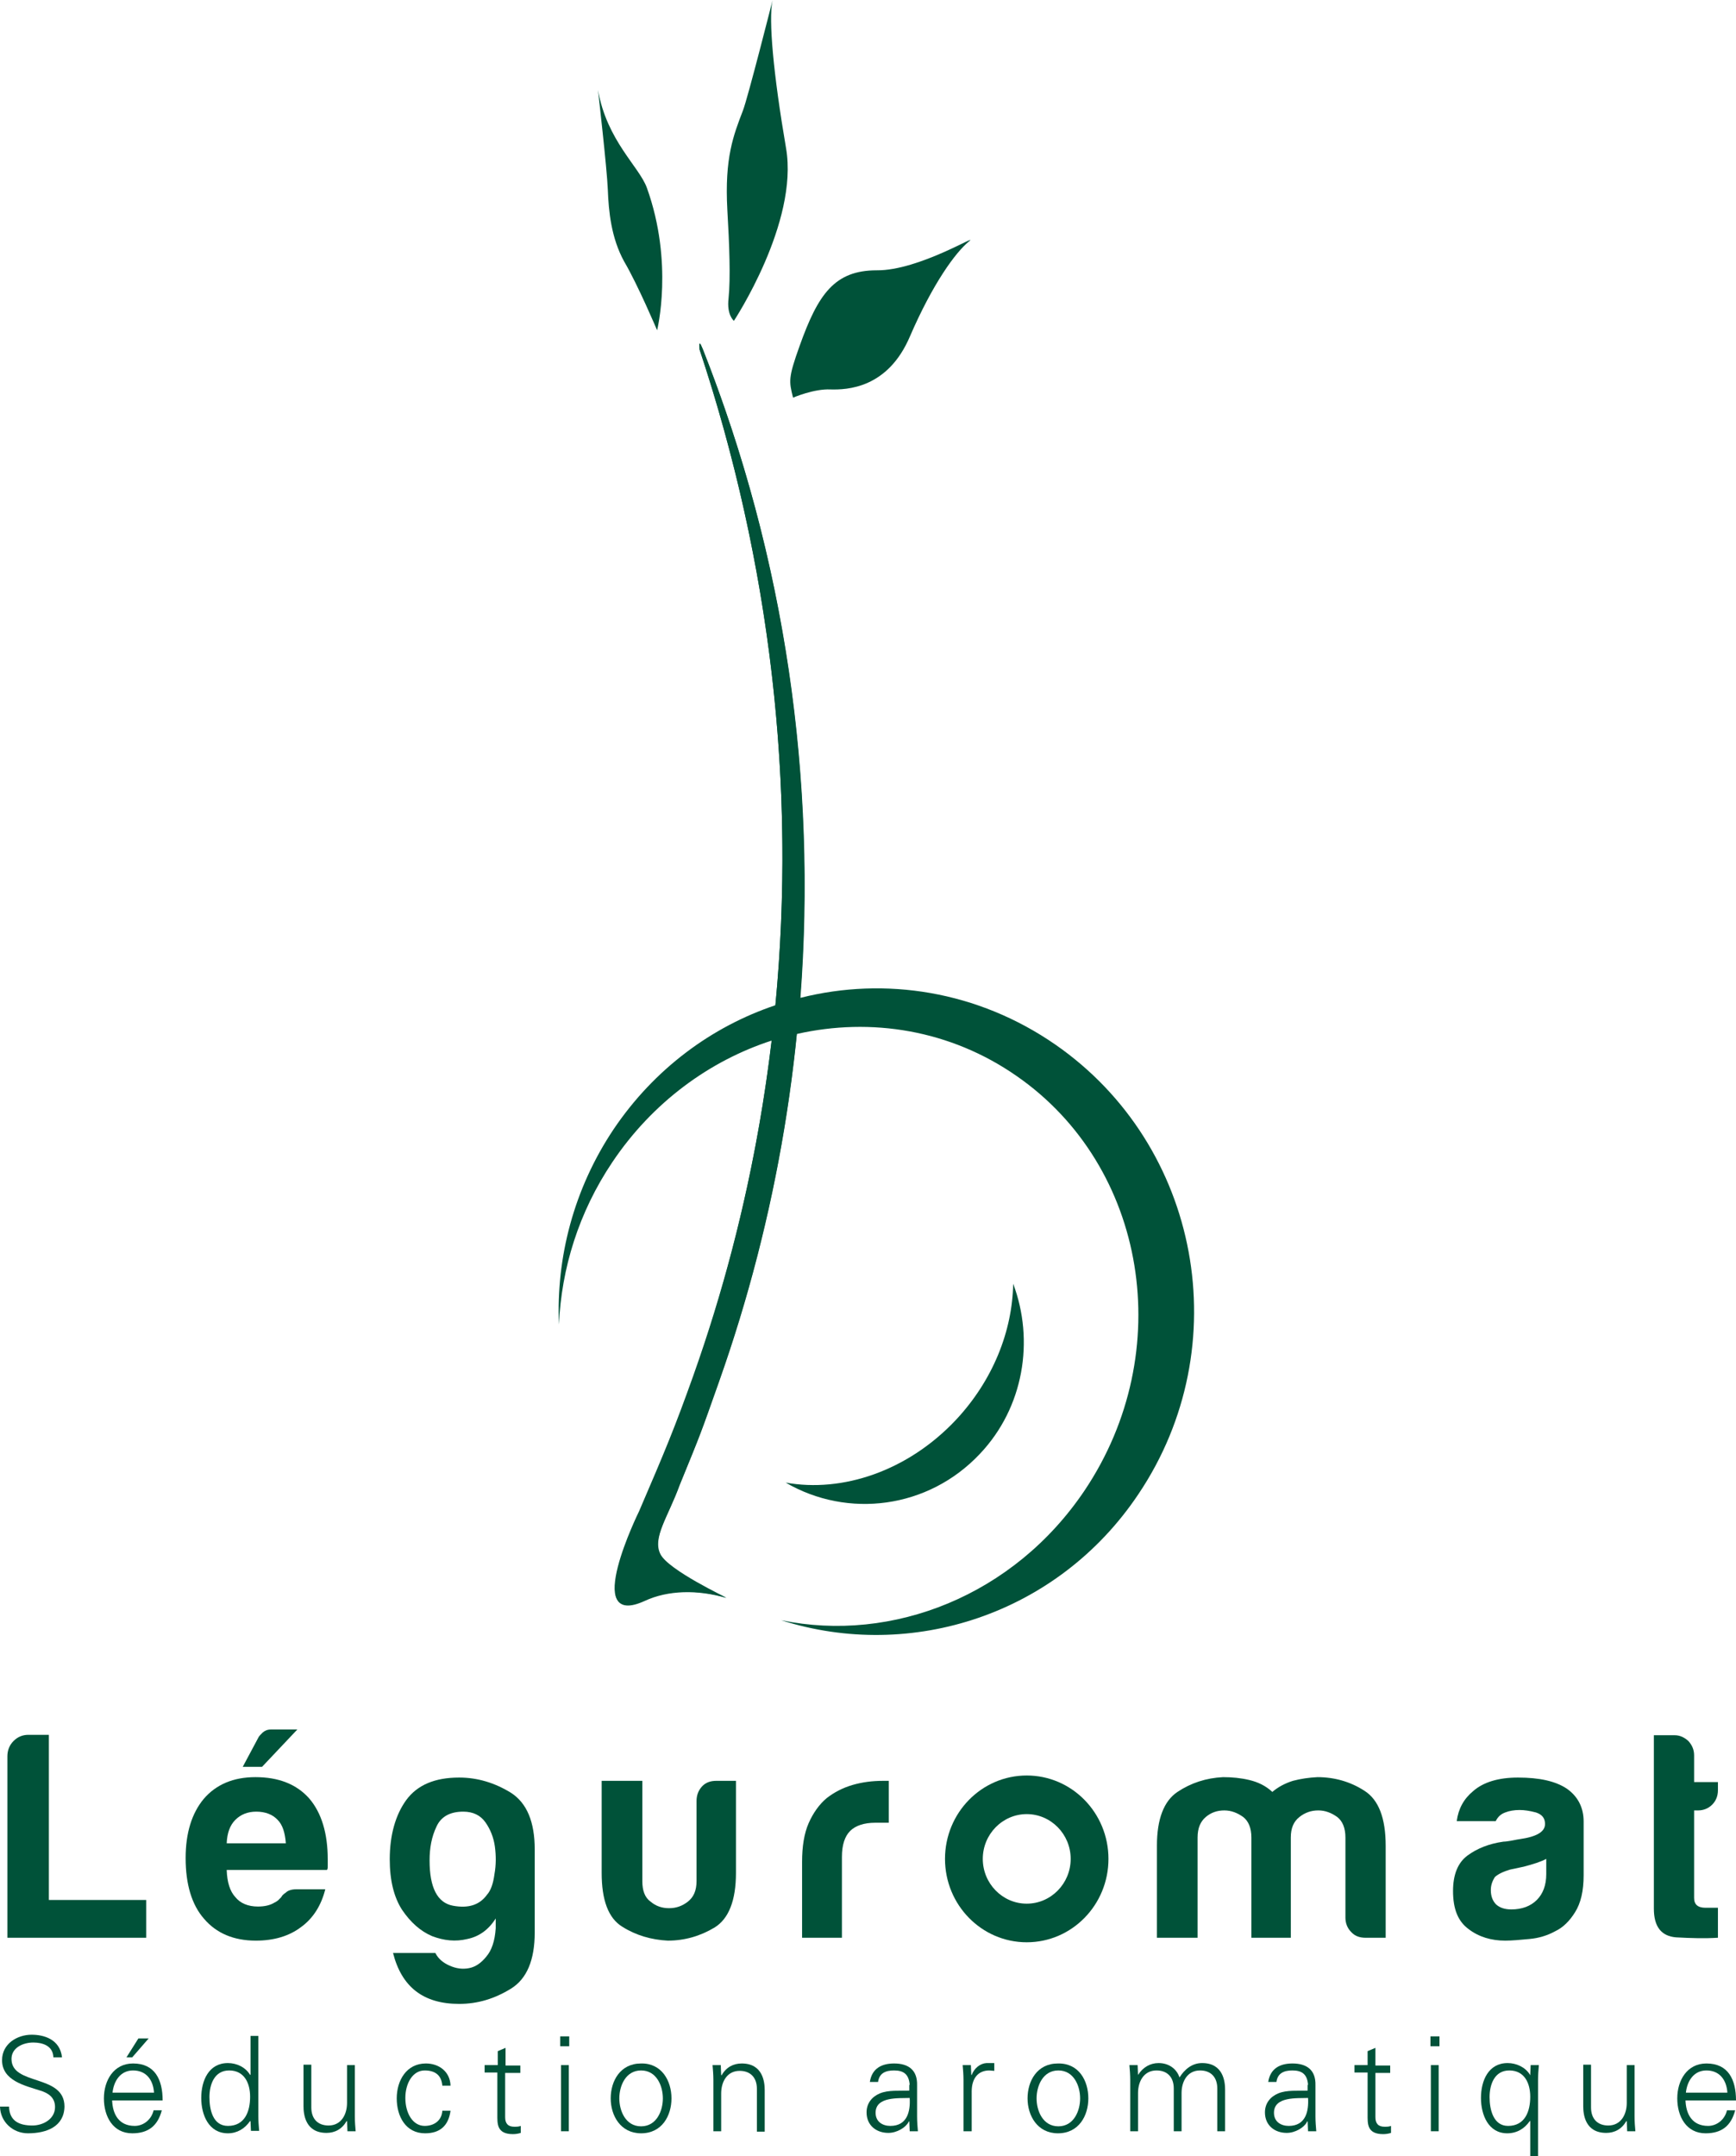 <?xml version="1.0" encoding="utf-8"?>
<!-- Generator: Adobe Illustrator 23.1.0, SVG Export Plug-In . SVG Version: 6.00 Build 0)  -->
<svg version="1.1" id="Calque_1" xmlns="http://www.w3.org/2000/svg" xmlns:xlink="http://www.w3.org/1999/xlink" x="0px" y="0px"
	 width="422.7px" height="524.9px" viewBox="0 0 422.7 524.9" style="enable-background:new 0 0 422.7 524.9;" xml:space="preserve"
	>
<style type="text/css">
	.st0{fill:#005239;}
</style>
<path class="st0" d="M250,463.4c-5.9,0-10.7-4.9-10.7-10.9c0-6,4.8-10.9,10.7-10.9c5.9,0,10.7,4.9,10.7,10.9
	C260.7,458.5,255.9,463.4,250,463.4 M250,432.2c-11,0-19.9,9.1-19.9,20.3c0,11.2,8.9,20.3,19.9,20.3c11,0,19.9-9.1,19.9-20.3
	C269.9,441.3,261,432.2,250,432.2"/>
<path class="st0" d="M1.8,471.7v-44.2c0-1.4,0.5-2.7,1.5-3.7c1-1,2.2-1.5,3.6-1.5h5v40.2h23.7v9.2H1.8z"/>
<path class="st0" d="M72.4,421l-8.6,9.1h-4.7l3.9-7.3c0.2-0.3,0.5-0.6,1-1.1c0.5-0.4,1.1-0.7,2-0.7H72.4z M55.2,448.7h14.4
	c-0.2-2.6-0.8-4.5-2-5.7c-1.2-1.3-3-2-5.2-2c-2.1,0-3.8,0.7-5.1,2C56,444.3,55.3,446.2,55.2,448.7 M72.1,459.9h7.1
	c-1,4-3,7.1-5.9,9.2c-2.9,2.2-6.6,3.3-11,3.3c-5.4,0-9.6-1.8-12.6-5.3c-3-3.4-4.5-8.4-4.5-14.8c0-6.1,1.5-10.9,4.4-14.4
	c3-3.5,7.2-5.3,12.6-5.3c5.6,0,10,1.7,13.1,5.2c3,3.5,4.5,8.5,4.5,14.8v1v0.6c0,0.5,0,0.8-0.2,1H55.2c0.1,3,0.8,5.2,2.1,6.6
	c1.2,1.5,3.1,2.3,5.5,2.3c1.6,0,3-0.3,4.1-1c0.3-0.1,0.5-0.3,0.8-0.5c0.2-0.2,0.5-0.5,0.8-0.8c0.1-0.3,0.5-0.7,1.1-1.1
	C70.1,460.2,71,459.9,72.1,459.9"/>
<path class="st0" d="M104.6,452.9c0,6.6,1.9,10.3,5.7,11c3.8,0.7,6.5-0.2,8.3-2.7c0.9-1,1.5-2.7,1.8-5c0.4-2.2,0.4-4.5,0.1-6.7
	c-0.3-2.2-1.1-4.2-2.3-5.9c-1.2-1.7-3-2.6-5.4-2.6c-3.2,0-5.4,1.2-6.5,3.6C105.1,447.1,104.6,449.8,104.6,452.9 M120.7,469.4V467
	c-1.7,2.7-4,4.4-6.9,5c-2.9,0.7-5.7,0.4-8.6-0.7c-2.8-1.2-5.2-3.3-7.3-6.4c-2-3.1-3-7.2-3-12.3c0-5.9,1.4-10.8,4-14.4
	c2.7-3.7,7-5.5,12.9-5.5c4.5,0,8.7,1.3,12.6,3.7c3.9,2.5,5.8,7.1,5.8,13.8v20.2c0,6.7-1.9,11.3-5.8,13.7c-3.9,2.4-8,3.7-12.6,3.7
	c-8.7,0-14-4.1-16.1-12.4h10.3c0.7,1.4,1.9,2.4,3.5,3.1c1.6,0.7,3.1,0.9,4.7,0.6c1.6-0.3,3-1.3,4.2-2.8
	C119.7,474.8,120.5,472.5,120.7,469.4"/>
<path class="st0" d="M179.2,433.5v22.4c0,6.8-1.8,11.2-5.2,13.3c-3.5,2.1-7.3,3.2-11.4,3.2c-4-0.2-7.8-1.3-11.1-3.4
	c-3.4-2.1-5-6.5-5-13.1v-22.4h9.9v24.4c0,2.3,0.6,4,2,5c1.3,1.1,2.8,1.6,4.5,1.6c1.7,0,3.2-0.5,4.6-1.6c1.4-1.1,2.1-2.7,2.1-5v-19.5
	c0-1.3,0.4-2.5,1.3-3.5c0.9-1,2.1-1.4,3.5-1.4H179.2z"/>
<path class="st0" d="M195.3,471.7v-18.5c0-3.7,0.5-6.9,1.6-9.4c1.1-2.5,2.6-4.6,4.4-6.1c1.8-1.4,3.9-2.5,6.3-3.2
	c2.4-0.7,4.9-1,7.4-1h0.7h0.7v10.2h-3.3c-2.7,0-4.8,0.7-6.1,2c-1.3,1.3-2,3.4-2,6.3v19.7H195.3z"/>
<path class="st0" d="M314.5,471.7h-9.8v-22.4v-2c0-2.3-0.7-4-2-5c-1.4-1-2.9-1.6-4.6-1.6c-1.7,0-3.2,0.5-4.5,1.6c-1.3,1.1-2,2.7-2,5
	v24.4h-9.9v-22.4c0-6.5,1.7-10.9,5-13.1c3.3-2.2,7-3.4,11.1-3.6c2.2,0,4.3,0.2,6.4,0.7c2.1,0.5,4,1.4,5.6,2.9c1.4-1.2,3.1-2.1,5-2.7
	c1.9-0.5,3.9-0.8,6-0.9c4.1,0,8,1.1,11.4,3.3c3.5,2.2,5.2,6.7,5.2,13.4v22.4h-4.9c-1.4,0-2.6-0.4-3.5-1.4c-0.9-0.9-1.4-2.1-1.4-3.5
	v-19.5c0-2.3-0.7-4-2-5c-1.4-1-2.9-1.6-4.6-1.6c-1.7,0-3.2,0.5-4.6,1.6c-1.4,1.1-2.1,2.7-2.1,5v2V471.7z"/>
<path class="st0" d="M376.5,452.5c-1.3,0.7-3.2,1.3-5.5,1.9l-3.3,0.7c-1.7,0.5-2.9,1.1-3.7,1.8c-0.7,1.1-1,2.1-1,3.2
	c0,1.4,0.4,2.6,1.3,3.5c0.9,0.8,2.1,1.2,3.7,1.2c2.6,0,4.7-0.8,6.2-2.3c1.5-1.5,2.3-3.6,2.3-6.3V452.5z M378.7,470.1
	c-2,1.1-4.1,1.7-6.3,1.9c-2.2,0.2-4.2,0.4-5.9,0.4c-3.4,0-6.4-0.9-8.9-2.8c-2.6-1.9-3.8-4.9-3.8-9.3c0-4,1.2-6.9,3.5-8.6
	c2.3-1.7,5.2-2.9,8.8-3.4c0.5,0,1-0.1,1.7-0.2c0.7-0.1,1.4-0.3,2.2-0.4c4.2-0.6,6.2-1.8,6.2-3.7c0-1.4-0.7-2.3-2.2-2.8
	c-1.5-0.4-2.8-0.6-4-0.6c-1.3,0-2.5,0.2-3.5,0.6c-1.1,0.4-1.8,1.1-2.3,2.1h-9.5c0.4-3,1.7-5.4,4-7.3c2.5-2.2,6.2-3.3,10.9-3.3
	c5.3,0,9.2,0.9,11.9,2.7c2.7,1.9,4.1,4.6,4.1,8v13.1c0,3.8-0.7,6.8-2.1,9C382.2,467.6,380.6,469.2,378.7,470.1"/>
<path class="st0" d="M418.2,471.7c-3.1,0.2-6.5,0.1-10.1-0.1c-3.6-0.3-5.4-2.6-5.4-7v-42.2h5.1c1.2,0,2.3,0.5,3.3,1.4
	c0.9,1,1.4,2.1,1.4,3.5v6.5h5.8v2c0,1.4-0.5,2.6-1.4,3.5c-0.9,0.9-2.1,1.4-3.4,1.4h-1v21.3c0,1.6,0.9,2.4,2.8,2.4h3V471.7z"/>
<path class="st0" d="M160,80.4c0,0,4.1-16.4-2.5-34.7c-1.9-5.2-9.7-11.4-11.9-23.8c0,0,2.2,19.1,2.4,24.3c0.2,5.2,0.8,11.7,4,17.5
	C155.3,69.3,160,80.4,160,80.4"/>
<path class="st0" d="M177.4,72.6c-0.5,4.1,1.3,5.5,1.3,5.5s15.8-23.9,12.7-42c-3.1-18.1-4.3-31.3-3.3-36c0,0-6,23.7-7.2,26.8
	c-2.3,6-4.5,11.5-3.8,24.2C177.6,59.6,177.9,67.7,177.4,72.6"/>
<path class="st0" d="M193.1,96.8c0,0,5.1-2.2,9.1-2c4,0.1,14-0.2,19.4-13c5.5-12.7,11-20.3,14.3-23c3-2.4-12.1,7.1-22.4,7
	c-10.3,0-14.3,5.8-18.8,18.4C191.9,92,192.1,92.8,193.1,96.8"/>
<path class="st0" d="M246.7,312.5c-0.2,11.5-4.9,23.5-14,33.2c-11.7,12.4-27.6,17.7-41.4,15.2c15.1,8.8,34.7,6.4,47.3-7
	C249.3,342.6,251.9,326.3,246.7,312.5"/>
<path class="st0" d="M160.8,378.3c-2-4,1.9-9.1,4.7-16.8c5.4-13.2,5-12.2,9.6-25.2c28.4-80.2,28.2-169.8-4-251.4
	c-1.3-3.2-0.6,0.6-0.8,0c27.1,81.7,27.3,168.9-1.5,250c-4.5,12.6-6.7,17.9-13.2,33c0,0-14.2,28.8,1.3,21.7
	c5.6-2.6,12.8-2.8,19.9-0.7C177,388.9,162.7,382.2,160.8,378.3"/>
<path class="st0" d="M257,254.3c-18.9-13.1-41.5-16.6-62.1-11.4c4-52.9-3.6-107-23.8-157.9c-1.3-3.2-0.6,0.6-0.8,0
	c17.3,52,23.6,106.2,18.5,159.7c-15.5,5.2-29.5,15.5-39.4,30.2c-9.7,14.5-14,31.2-13.3,47.5c0.6-13.6,4.8-27.3,13-39.5
	c9.8-14.6,23.7-24.7,38.8-29.6c-3.3,27.6-9.6,55-19,81.7c-4.5,12.6-6.7,17.9-13.2,33c0,0-14.2,28.8,1.3,21.7
	c5.6-2.6,12.8-2.8,19.9-0.7c0,0-14.3-6.6-16.2-10.6c-2-4,1.9-9.1,4.7-16.8c5.4-13.2,5-12.2,9.6-25.2c9.7-27.4,16.1-55.9,19-84.7
	c18.1-4.1,37.4-1,53.5,10.2c31.8,22,39.2,67.2,16.6,100.9c-17.2,25.6-46.8,37.2-73.9,31.6c31.7,10.1,67.4-1.4,87-30.7
	C301.4,327.7,292.3,278.8,257,254.3z"/>
<path class="st0" d="M6.8,519.3c-3.6,0-6.7-2.7-6.8-6.5h2.2c0.1,3.6,2.6,4.6,5.7,4.6c2.5,0,5.5-1.5,5.5-4.5c0-2.3-1.6-3.4-3.6-4
	c-3.7-1.2-9.3-2.4-9.3-7.4c0-4,3.7-6.2,7.2-6.2c3,0,6.9,1.1,7.4,5.5H13c-0.1-2.8-2.6-3.6-4.9-3.6c-2.4,0-5.3,1.2-5.3,4
	c0,6.6,12.9,3.6,12.9,11.6C15.6,517.7,11.3,519.3,6.8,519.3"/>
<path class="st0" d="M36.2,496.2l-4,4.6h-1.4l2.9-4.6H36.2z M37.5,509.4c-0.2-3.1-1.9-5.4-5.1-5.4c-3.1,0-4.7,2.6-5,5.4H37.5z
	 M27.3,511.2c0.1,3.4,1.6,6.3,5.5,6.3c2.2,0,4.1-1.6,4.6-3.8h2c-1,3.8-3.3,5.6-7.2,5.6c-4.7,0-6.9-4.1-6.9-8.5
	c0-4.4,2.4-8.5,7.1-8.5c5.3,0,7.2,3.9,7.2,9H27.3z"/>
<path class="st0" d="M55.8,504c-3.6,0-4.8,3.4-4.8,6.5c0,3,0.8,7,4.5,7c4.1,0,5.4-3.5,5.4-7.1C60.9,507.1,59.5,504,55.8,504
	 M61,516.4l-0.1-0.1c-1.3,1.9-3.2,3-5.4,3c-4.7,0-6.5-4.5-6.5-8.6c0-4.2,1.8-8.5,6.5-8.5c2.1,0,4.3,1,5.4,2.9l0.1-0.1v-9.4h1.9v19.5
	c0,1.2,0.1,2.5,0.2,3.6h-2L61,516.4z"/>
<path class="st0" d="M84.5,502.7h1.9v12.5c0,1.3,0.1,2.5,0.2,3.6h-2l-0.1-2.4l-0.1-0.1c-1.1,2-2.9,2.9-4.9,2.9
	c-5.2,0-5.6-4.6-5.6-6.5v-10.1h1.9v10.4c0,2.8,1.6,4.4,4.2,4.4c3.1,0,4.5-2.7,4.5-5.5V502.7z"/>
<path class="st0" d="M107.7,507.7c-0.2-2.5-1.7-3.7-4.3-3.7c-2.9,0-4.7,3.1-4.7,6.7c0,3.7,1.8,6.8,4.7,6.8c2.5,0,4.2-1.5,4.3-3.7h2
	c-0.5,3.7-2.6,5.5-6.2,5.5c-4.7,0-6.9-4.1-6.9-8.5c0-4.4,2.4-8.5,7.1-8.5c3.2,0,5.9,2,6,5.4H107.7z"/>
<path class="st0" d="M121.1,504.5H118v-1.8h3.2v-3.4l1.9-0.8v4.3h3.6v1.8H123v10.8c0,1.5,0.7,2.3,2.2,2.3c0.6,0,1.1,0,1.6-0.2v1.7
	c-0.6,0.2-1.3,0.3-1.9,0.3c-4,0-3.8-2.6-3.8-4.8V504.5z"/>
<path class="st0" d="M136.6,518.8h1.9v-16.1h-1.9V518.8z M136.4,498.1h2.2v-2.4h-2.2V498.1z"/>
<path class="st0" d="M156.1,504c-3.8,0-5.3,3.8-5.3,6.8c0,3,1.5,6.8,5.3,6.8c3.8,0,5.3-3.8,5.3-6.8C161.4,507.8,159.9,504,156.1,504
	 M163.5,510.8c0,4.2-2.3,8.5-7.4,8.5c-5,0-7.4-4.3-7.4-8.5s2.3-8.5,7.4-8.5C161.1,502.2,163.5,506.5,163.5,510.8"/>
<path class="st0" d="M175.6,518.8h-1.9v-12.5c0-1.2-0.1-2.5-0.2-3.6h2l0.1,2.4l0.1,0.1c1.1-2,2.9-2.9,4.9-2.9c5.2,0,5.6,4.6,5.6,6.5
	v10.1h-1.9v-10.4c0-2.8-1.6-4.4-4.2-4.4c-3.1,0-4.5,2.7-4.5,5.5V518.8z"/>
<path class="st0" d="M216.8,517.5c4.1,0,4.9-3.5,4.7-6.8c-2.7,0.1-8.3-0.4-8.3,3.6C213.2,516.5,214.9,517.5,216.8,517.5
	 M221.5,507.5c-0.2-2.6-1.5-3.5-3.8-3.5c-2,0-3.6,0.6-3.9,2.8h-2c0.5-3.3,2.9-4.5,5.9-4.5c3.5,0,5.7,1.6,5.6,5.3v7.6
	c0,1.2,0.1,2.5,0.2,3.6h-2l-0.1-2.4h-0.1l-0.1,0.2c-0.7,1.3-2.8,2.6-4.9,2.6c-2.9,0-5.3-1.8-5.3-5c0-2.2,1.3-3.8,3.2-4.6
	c2.1-0.9,4.9-0.6,7.2-0.7V507.5z"/>
<path class="st0" d="M236.5,518.8h-1.9v-12.5c0-1.2-0.1-2.5-0.2-3.6h2l0.1,2.4h0.1c0.6-1.6,2-2.8,3.6-2.9c0.6,0,1.3,0,1.9,0v1.9
	c-0.4,0-0.8-0.1-1.2-0.1c-2.8,0-4.3,2-4.3,5.1V518.8z"/>
<path class="st0" d="M257.7,504c-3.8,0-5.3,3.8-5.3,6.8c0,3,1.5,6.8,5.3,6.8c3.8,0,5.3-3.8,5.3-6.8C263,507.8,261.5,504,257.7,504
	 M265,510.8c0,4.2-2.3,8.5-7.4,8.5c-5,0-7.4-4.3-7.4-8.5s2.3-8.5,7.4-8.5C262.7,502.2,265,506.5,265,510.8"/>
<path class="st0" d="M277.1,505.1L277.1,505.1c1.2-1.9,3-2.9,5-2.9c2.5,0,4.4,1.4,5.1,3.5c1.2-1.9,3-3.5,5.5-3.5
	c5.2,0,5.6,4.6,5.6,6.5v10.1h-1.9v-10.4c0-2.8-1.6-4.4-4.2-4.4c-3.1,0-4.5,2.7-4.5,5.5v9.3h-1.9v-10.4c0-2.8-1.6-4.4-4.2-4.4
	c-3.1,0-4.5,2.7-4.5,5.5v9.3h-1.9v-12.5c0-1.2-0.1-2.5-0.2-3.6h2L277.1,505.1z"/>
<path class="st0" d="M313.8,517.5c4.1,0,4.9-3.5,4.7-6.8c-2.7,0.1-8.3-0.4-8.3,3.6C310.2,516.5,311.9,517.5,313.8,517.5
	 M318.5,507.5c-0.2-2.6-1.5-3.5-3.8-3.5c-2,0-3.6,0.6-3.9,2.8h-2c0.5-3.3,2.9-4.5,5.9-4.5c3.5,0,5.7,1.6,5.6,5.3v7.6
	c0,1.2,0.1,2.5,0.2,3.6h-2l-0.1-2.4h-0.1l-0.1,0.2c-0.7,1.3-2.8,2.6-4.9,2.6c-2.9,0-5.3-1.8-5.3-5c0-2.2,1.3-3.8,3.2-4.6
	c2.1-0.9,4.9-0.6,7.2-0.7V507.5z"/>
<path class="st0" d="M333,504.5h-3.2v-1.8h3.2v-3.4l1.9-0.8v4.3h3.6v1.8h-3.6v10.8c0,1.5,0.7,2.3,2.2,2.3c0.6,0,1.1,0,1.6-0.2v1.7
	c-0.6,0.2-1.3,0.3-1.9,0.3c-4,0-3.8-2.6-3.8-4.8V504.5z"/>
<path class="st0" d="M348.4,518.8h1.9v-16.1h-1.9V518.8z M348.3,498.1h2.2v-2.4h-2.2V498.1z"/>
<path class="st0" d="M367.5,504c-3.6,0-4.8,3.4-4.8,6.5c0,3,0.9,7,4.5,7c4.1,0,5.4-3.5,5.4-7.1C372.6,507.1,371.2,504,367.5,504
	 M372.7,502.7h2c-0.1,1.1-0.2,2.4-0.2,3.6v18.6h-1.9v-8.6h-0.1c-1.3,1.9-3.2,3-5.5,3c-4.6,0-6.4-4.5-6.4-8.6c0-4.2,1.8-8.5,6.5-8.5
	c2.1,0,4.3,1,5.4,2.8v0.1h0.1v-0.1L372.7,502.7z"/>
<path class="st0" d="M396.1,502.7h1.9v12.5c0,1.3,0.1,2.5,0.2,3.6h-2l-0.1-2.4l-0.1-0.1c-1.1,2-2.9,2.9-4.9,2.9
	c-5.2,0-5.6-4.6-5.6-6.5v-10.1h1.9v10.4c0,2.8,1.6,4.4,4.2,4.4c3.1,0,4.5-2.7,4.5-5.5V502.7z"/>
<path class="st0" d="M420.6,509.4c-0.2-3.1-1.9-5.4-5.1-5.4c-3.1,0-4.7,2.6-5,5.4H420.6z M410.4,511.2c0.1,3.4,1.6,6.3,5.5,6.3
	c2.2,0,4.1-1.6,4.6-3.8h2c-1,3.8-3.3,5.6-7.2,5.6c-4.7,0-6.9-4.1-6.9-8.5c0-4.4,2.4-8.5,7.1-8.5c5.3,0,7.2,3.9,7.2,9H410.4z"/>
</svg>
